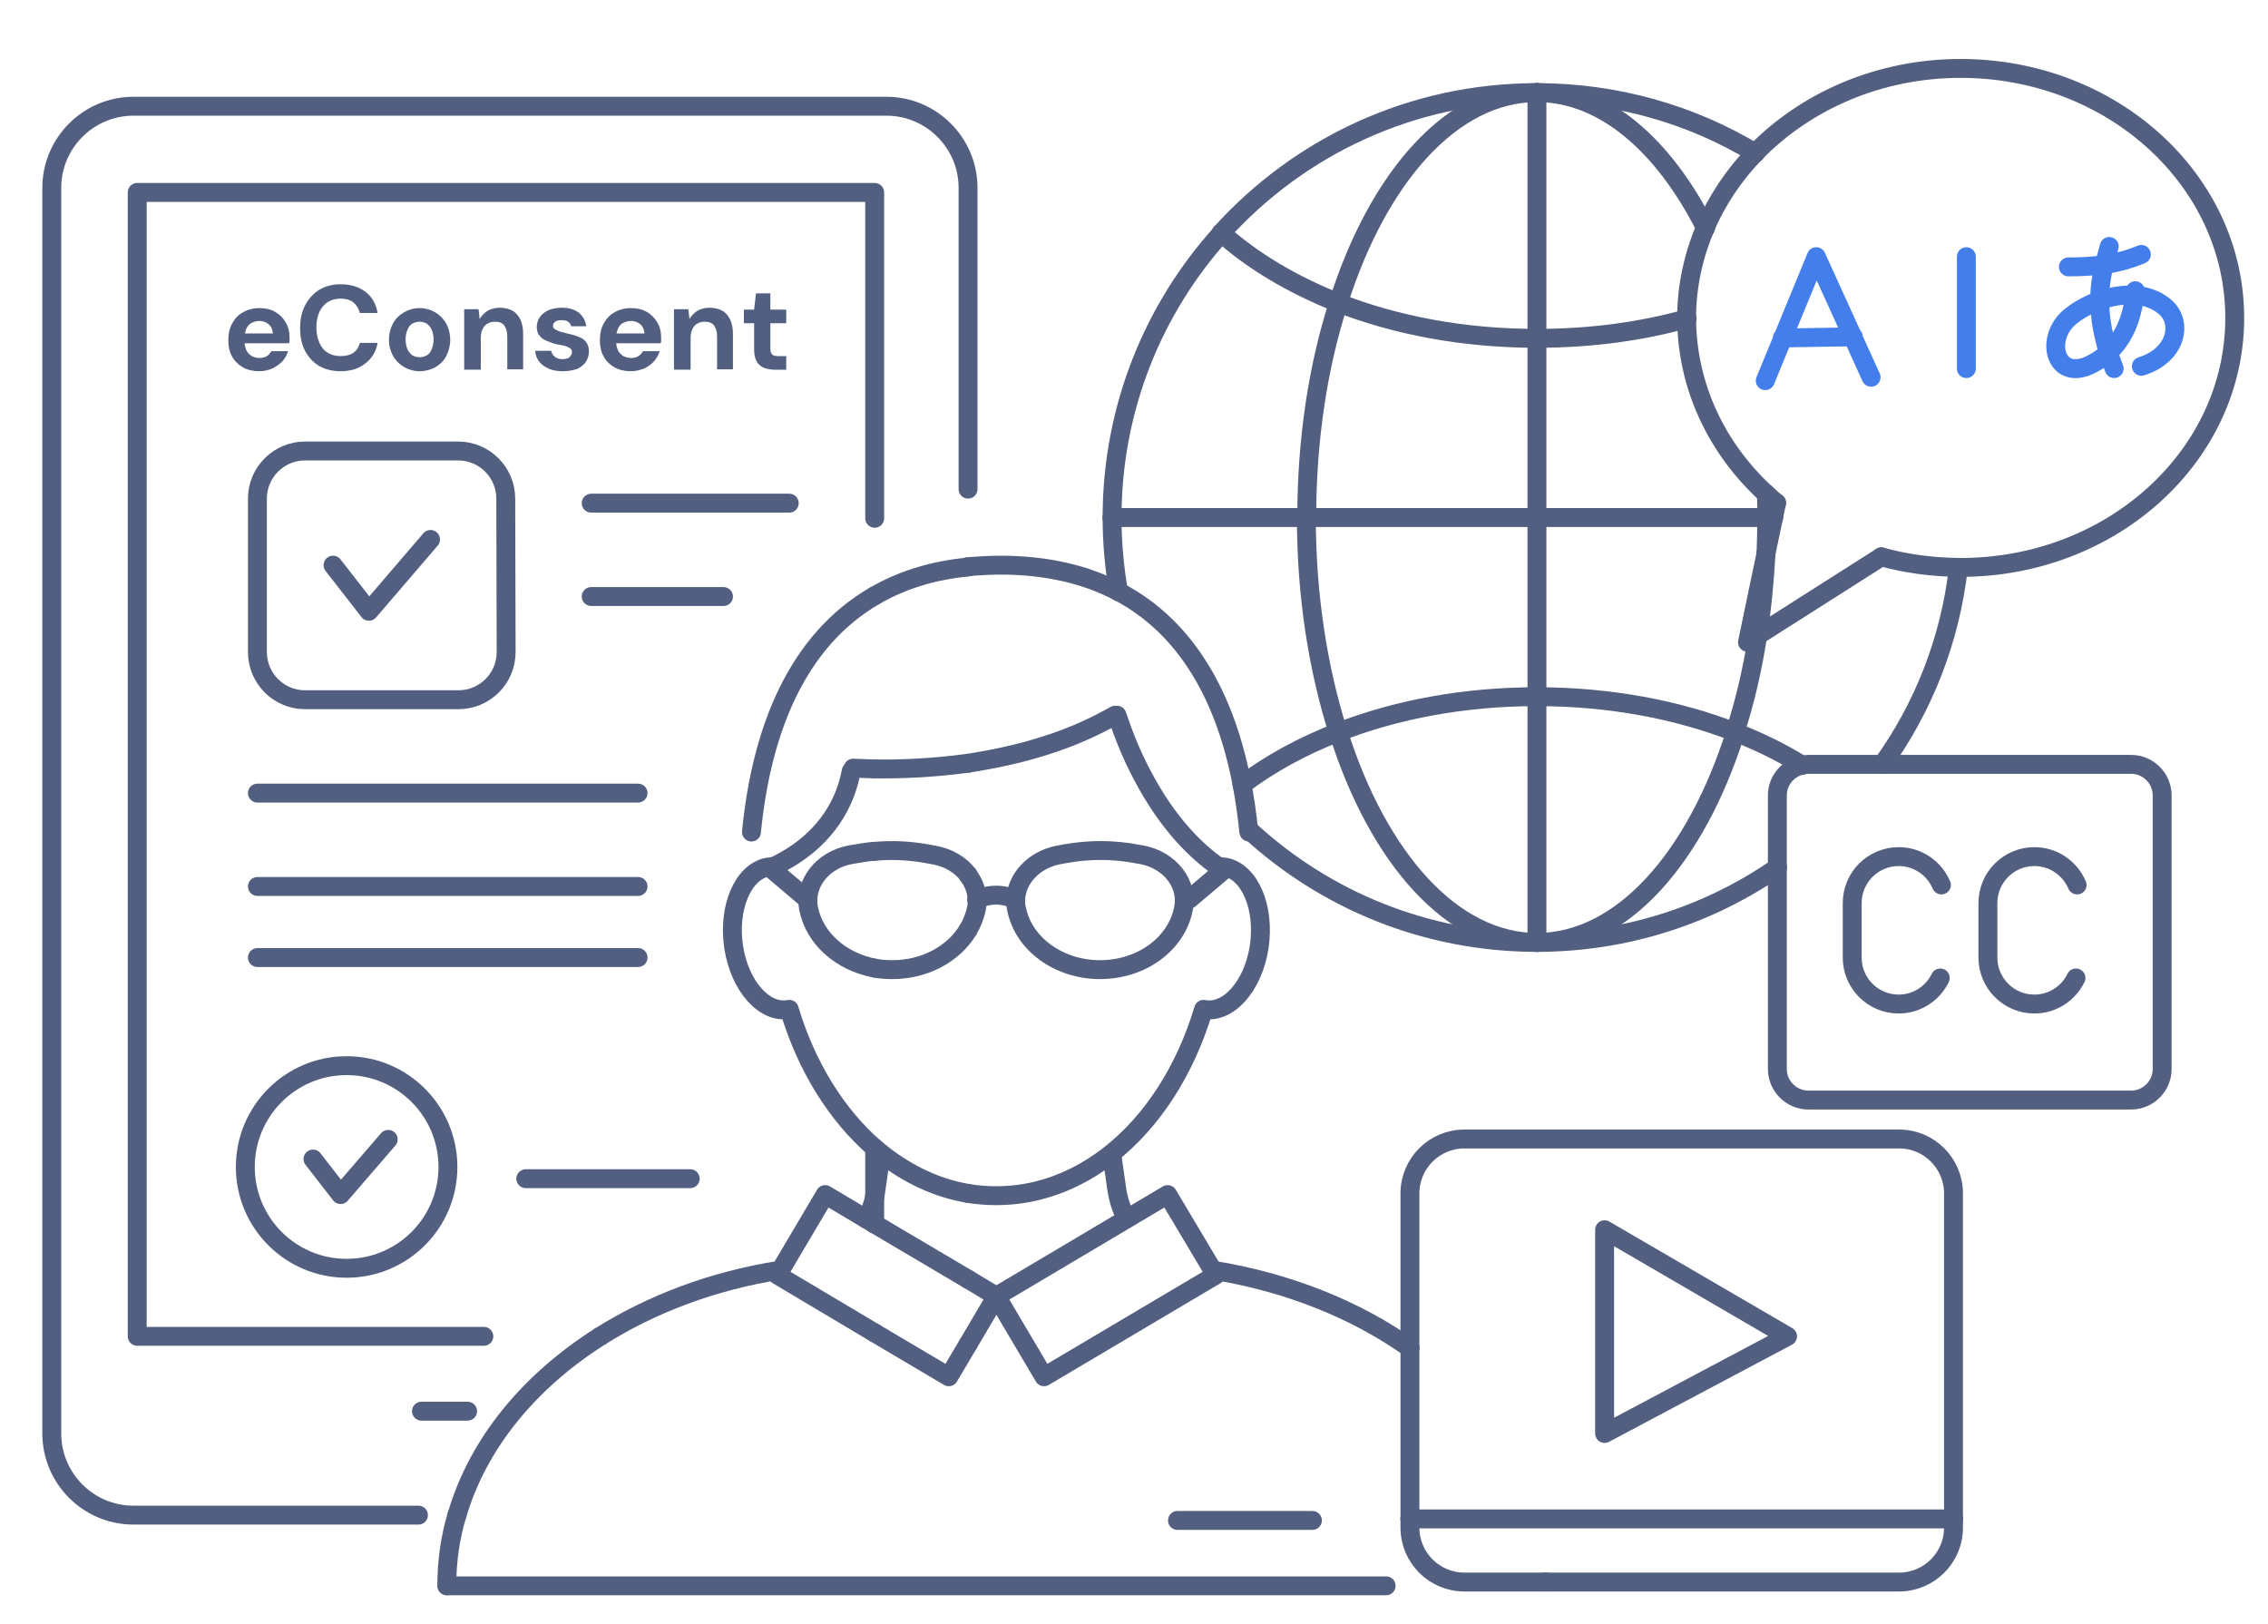 <svg xmlns="http://www.w3.org/2000/svg" xmlns:xlink="http://www.w3.org/1999/xlink" id="&#x56FE;&#x5C42;_1" x="0px" y="0px" viewBox="0 0 600 429.6" style="enable-background:new 0 0 600 429.6;" xml:space="preserve"><style type="text/css">	.st0{fill:none;stroke:#525F81;stroke-width:5;stroke-linecap:round;stroke-linejoin:round;stroke-miterlimit:5.333;}	.st1{fill:#525F81;}	.st2{fill:none;stroke:#437EEB;stroke-width:5;stroke-linecap:round;stroke-linejoin:round;}</style><g>	<path class="st0" d="M549.5,234.1c-1.9-4.4-6.2-7.5-11.3-7.5c-6.8,0-12.3,5.5-12.3,12.3v14.4c0,6.8,5.5,12.3,12.3,12.3  c4.8,0,9-2.8,11-6.9"></path>	<path class="st0" d="M320.8,336c19.9,3.2,37.8,10.4,52.2,20.6"></path>	<path class="st0" d="M294.1,305.2l1.3,9.1c0.4,2.9,1.3,5.7,2.6,8.1"></path>	<path class="st0" d="M229.2,322.5c1-1.8,1.7-3.8,2.2-5.9"></path>	<path class="st0" d="M233.1,305.2l-1.3,9.1c-0.1,0.7-0.2,1.5-0.4,2.2"></path>	<path class="st0" d="M120.9,400.7c-1.8,6-2.7,12.3-2.7,18.8"></path>	<path class="st0" d="M158.8,353.5c-18.8,11.9-32.4,28.4-37.9,47.3"></path>	<path class="st0" d="M158.8,353.5c13.5-8.5,29.7-14.7,47.6-17.5"></path>	<path class="st0" d="M205.2,229.3c-0.7-0.1-1.5,0-2.2,0.1c-6.5,1.3-10.5,10.8-8.9,21.2c1.6,10.3,8.2,17.7,14.7,16.4  c4.5,15.1,12.5,27.9,22.6,36.7"></path>	<path class="st0" d="M322,229.3c0.7-0.1,1.5,0,2.2,0.1c6.5,1.3,10.5,10.8,8.9,21.2c-1.6,10.3-8.2,17.7-14.7,16.4  c-4.8,16.1-13.5,29.6-24.7,38.4c-8.8,6.9-19.1,10.9-30.1,10.9c-2.5,0-5.1-0.2-7.5-0.6"></path>	<path class="st0" d="M231.4,303.7c0.7,0.6,1.4,1.1,2.1,1.7c6.8,5.3,14.4,8.9,22.6,10.3"></path>	<path class="st0" d="M328.6,207.6c0.7,3.8,1.3,7.8,1.7,11.8"></path>	<path class="st0" d="M330.4,220.1c0-0.2-0.1-0.4-0.1-0.7"></path>	<path class="st0" d="M231.4,157.6c6.9-4,15.1-6.7,24.7-7.6"></path>	<path class="st0" d="M198.8,220.1c2.7-27.6,12.4-50.8,32.6-62.5"></path>	<path class="st0" d="M295.9,156.5c-8.6-4.5-18.9-7-31.3-7c-3,0-5.8,0.2-8.6,0.4"></path>	<path class="st0" d="M295.9,156.5c18.3,9.6,28.4,28.3,32.7,51.1"></path>	<path class="st0" d="M231.4,203.4c6.4,0.1,15.1-0.2,24.7-1.5"></path>	<path class="st0" d="M295,189.2c-4.6,2.6-10.7,5.6-18.7,8.1c-6.9,2.2-13.8,3.6-20.2,4.6"></path>	<path class="st0" d="M225.7,203.2c1.6,0.1,3.5,0.1,5.7,0.2"></path>	<path class="st0" d="M322.2,229.2c-5.2-3.7-13.1-10.8-20.2-24.5c-2.8-5.3-4.9-10.7-6.5-15.5"></path>	<path class="st0" d="M225.2,204c-0.5,2.6-1.4,5.8-3.1,9.1c-5,9.8-13.8,14.4-17.4,16.1"></path>	<polyline class="st0" points="256.1,355.6 251,364.2 231.4,352.6  "></polyline>	<line class="st0" x1="256.1" y1="355.6" x2="263.6" y2="342.9"></line>	<line class="st0" x1="256.1" y1="338.4" x2="263.6" y2="342.9"></line>	<polyline class="st0" points="231.4,323.8 218.3,316 205.7,337.3 231.4,352.6  "></polyline>	<line class="st0" x1="231.4" y1="323.8" x2="256.1" y2="338.4"></line>	<polyline class="st0" points="263.6,342.9 276.2,364.2 321.6,337.3 308.9,316 263.6,342.9  "></polyline>	<line class="st0" x1="311.5" y1="402.2" x2="347.2" y2="402.2"></line>	<path class="st0" d="M258.5,238C258.4,238,258.4,238,258.5,238"></path>	<path class="st0" d="M268.7,238C268.8,238,268.8,238,268.7,238"></path>	<path class="st0" d="M268.7,238c-3.2-1.6-7.1-1.6-10.3,0"></path>	<path class="st0" d="M231.4,256.1c1.5,0.3,3.1,0.4,4.7,0.4l0,0c8.6,0,16.2-4.2,20-10.5"></path>	<path class="st0" d="M231.4,225.2c4.5-0.4,9.1-0.2,13.6,0.6l2.2,0.4c3.8,0.7,6.9,2.6,8.9,5.2"></path>	<path class="st0" d="M231.4,225.2c-1.7,0.1-3.5,0.4-5.2,0.7l-1.2,0.2c-7.5,1.4-12.3,7.7-11.1,14.2c1.6,8,8.6,14.1,17.5,15.8"></path>	<path class="st0" d="M256.1,231.5c1.5,1.9,2.3,4.2,2.4,6.5"></path>	<path class="st0" d="M256.1,246c1-1.7,1.8-3.6,2.2-5.6c0.2-0.8,0.2-1.6,0.2-2.3"></path>	<path class="st0" d="M268.7,238c0,0.8,0,1.6,0.2,2.3c1.8,9.4,11.2,16.2,22.1,16.2c11,0,20.3-6.8,22.1-16.2l0,0  c1.3-6.5-3.6-12.8-11.1-14.2l-1.2-0.2c-6.2-1.2-12.6-1.2-18.8-0.1l-2.2,0.4C273.5,227.5,268.9,232.4,268.7,238"></path>	<line class="st0" x1="204.5" y1="230.2" x2="213.6" y2="237.9"></line>	<line class="st0" x1="323.7" y1="230.2" x2="314.6" y2="237.9"></line>	<path class="st0" d="M256.1,129.4V49.7c0-11.9-9.7-21.6-21.6-21.6H35.3c-11.9,0-21.6,9.7-21.6,21.6v329.5  c0,11.9,9.7,21.6,21.6,21.6h75.4"></path>	<line class="st0" x1="231.4" y1="303.7" x2="231.4" y2="316.6"></line>	<line class="st0" x1="231.4" y1="323.8" x2="231.4" y2="316.6"></line>	<polyline class="st0" points="231.4,137.1 231.4,50.9 36.3,50.9 36.3,353.5 128,353.5  "></polyline>	<path class="st0" d="M133.8,131.9c0-6.9-5.6-12.6-12.6-12.6H80.7c-6.9,0-12.6,5.6-12.6,12.6v40.6c0,6.9,5.6,12.6,12.6,12.6h40.6  c6.9,0,12.6-5.6,12.6-12.6L133.8,131.9L133.8,131.9z"></path>	<line class="st0" x1="156.4" y1="133.1" x2="208.8" y2="133.1"></line>	<line class="st0" x1="156.4" y1="157.8" x2="191.4" y2="157.8"></line>	<line class="st0" x1="168.8" y1="209.8" x2="68.1" y2="209.8"></line>	<line class="st0" x1="168.8" y1="234.5" x2="68.1" y2="234.5"></line>	<line class="st0" x1="168.8" y1="253.3" x2="68.1" y2="253.3"></line>	<line class="st0" x1="139.1" y1="311.8" x2="182.6" y2="311.8"></line>	<circle class="st0" cx="91.7" cy="308.7" r="26.8"></circle>	<polyline class="st0" points="102.7,301.4 90.1,316 82.8,306.6  "></polyline>	<polyline class="st0" points="88.1,149.5 97.6,161.7 113.9,142.7  "></polyline>	<line class="st0" x1="123.7" y1="373.3" x2="111.5" y2="373.3"></line>	<path class="st0" d="M373,356.5v-40.8c0-8,6.5-14.4,14.4-14.4h115c8,0,14.4,6.5,14.4,14.4v86"></path>	<path class="st0" d="M373,401.8v2.3c0,8,6.5,14.4,14.4,14.4h21.5"></path>	<path class="st0" d="M516.8,401.8v2.3c0,8-6.5,14.4-14.4,14.4h-93.5"></path>	<line class="st0" x1="373" y1="356.5" x2="373" y2="401.8"></line>	<line class="st0" x1="373" y1="401.8" x2="516.8" y2="401.8"></line>	<polygon class="st0" points="424.5,379.2 472.9,353.5 424.5,325.3  "></polygon>	<path class="st0" d="M498,202.2h-19.6c-0.6,0-1.1,0.1-1.7,0.2"></path>	<path class="st0" d="M470.2,229.5v-19.1c0-3.9,2.8-7.2,6.5-8"></path>	<path class="st0" d="M470.2,229.5v53.3c0,4.5,3.7,8.2,8.2,8.2h85.4c4.5,0,8.2-3.7,8.2-8.2v-72.4c0-4.5-3.7-8.2-8.2-8.2H498"></path>	<path class="st0" d="M470.2,229.5c-18.1,12.5-40,19.8-63.7,19.8"></path>	<path class="st0" d="M294.2,136.9c0-29,11-55.4,29-75.3"></path>	<path class="st0" d="M406.6,24.5c21.1,0,40.9,5.8,57.8,16"></path>	<path class="st0" d="M323.1,61.6c20.6-22.8,50.3-37.1,83.4-37.1"></path>	<path class="st0" d="M406.6,249.3c-29.4,0-56.2-11.3-76.2-29.8"></path>	<path class="st0" d="M295.9,156.5c-1.1-6.4-1.7-12.9-1.7-19.6"></path>	<path class="st0" d="M498,202.2c10.8-15,17.9-32.8,20.1-52.1"></path>	<path class="st0" d="M406.6,24.5c17.6,0,33.5,13.8,44.6,35.8"></path>	<path class="st0" d="M345.7,136.9c0-20.7,3-40.1,8.4-56.8"></path>	<path class="st0" d="M467.4,136.9c0-2.1,0-4.2-0.1-6.2"></path>	<path class="st0" d="M354,193.7c-5.3-16.7-8.4-36.1-8.4-56.8"></path>	<path class="st0" d="M467.4,136.9c0,3.2-0.1,6.4-0.2,9.5"></path>	<path class="st0" d="M465,168.1c-1.4,9.1-3.4,17.6-6,25.6"></path>	<path class="st0" d="M465,168.1c1.1-7,1.8-14.2,2.2-21.7"></path>	<path class="st0" d="M406.6,249.3c22.4,0,42-22.3,52.5-55.5"></path>	<path class="st0" d="M406.6,249.3c-22.4,0-42-22.3-52.5-55.5"></path>	<path class="st0" d="M406.6,24.5c-22.4,0-42,22.3-52.5,55.5"></path>	<path class="st0" d="M459.1,193.7c-15.4-6-33.3-9.4-52.5-9.4"></path>	<path class="st0" d="M354,193.7c15.4-6,33.3-9.4,52.5-9.4"></path>	<path class="st0" d="M459.1,193.7c6.4,2.5,12.3,5.4,17.6,8.7"></path>	<path class="st0" d="M354,193.7c-9.6,3.7-18.1,8.4-25.4,13.9"></path>	<path class="st0" d="M354,80.1c15.4,6,33.3,9.4,52.5,9.4"></path>	<path class="st0" d="M446.3,84.3c-12.2,3.4-25.6,5.2-39.7,5.2"></path>	<line class="st0" x1="323.1" y1="61.6" x2="323.1" y2="61.6"></line>	<path class="st0" d="M323.1,61.6c8.2,7.4,18.8,13.7,30.9,18.5"></path>	<line class="st0" x1="294.2" y1="136.9" x2="345.7" y2="136.9"></line>	<line class="st0" x1="469.2" y1="136.9" x2="467.4" y2="136.9"></line>	<line class="st0" x1="345.7" y1="136.9" x2="406.6" y2="136.9"></line>	<line class="st0" x1="467.4" y1="136.9" x2="406.6" y2="136.9"></line>	<line class="st0" x1="406.6" y1="89.5" x2="406.6" y2="136.9"></line>	<line class="st0" x1="406.6" y1="24.5" x2="406.6" y2="89.5"></line>	<line class="st0" x1="406.6" y1="184.3" x2="406.6" y2="136.9"></line>	<line class="st0" x1="406.6" y1="249.3" x2="406.6" y2="184.3"></line>	<path class="st0" d="M513.6,234.1c-1.9-4.4-6.2-7.5-11.3-7.5c-6.8,0-12.3,5.5-12.3,12.3v14.4c0,6.8,5.5,12.3,12.3,12.3  c4.8,0,9-2.8,11-6.9"></path>	<line class="st0" x1="366.7" y1="419.5" x2="118.3" y2="419.5"></line>	<path class="st0" d="M467.3,130.7c0.9,0.8,1.8,1.6,2.7,2.4"></path>	<path class="st0" d="M467.3,130.7c-13-11.9-21-28.3-21.1-46.4"></path>	<path class="st0" d="M451.1,60.3c-3.1,7.4-4.9,15.4-4.9,23.8c0,0.1,0,0.1,0,0.2"></path>	<path class="st0" d="M464.3,40.5c-5.6,5.8-10.1,12.5-13.2,19.8"></path>	<path class="st0" d="M518.1,150.1c-7.1-0.1-13.9-1-20.4-2.8"></path>	<path class="st0" d="M518.1,150.1c0.2,0,0.4,0,0.6,0c40,0,72.5-29.5,72.5-66s-32.5-66-72.5-66c-21.7,0-41.1,8.7-54.4,22.4"></path>	<line class="st0" x1="497.7" y1="147.3" x2="465" y2="168.1"></line>	<line class="st0" x1="469.2" y1="136.9" x2="470" y2="133"></line>	<polyline class="st0" points="467.2,146.4 462.3,169.9 465,168.1  "></polyline>	<line class="st0" x1="469.2" y1="136.9" x2="467.2" y2="146.4"></line></g><g>	<path class="st1" d="M68.6,98.2c-1.6,0-3-0.3-4.3-1c-1.2-0.7-2.2-1.6-2.9-2.9c-0.7-1.2-1-2.7-1-4.3c0-1.7,0.3-3.1,1-4.4  s1.6-2.3,2.9-3c1.2-0.7,2.7-1.1,4.3-1.1c1.6,0,3,0.3,4.2,1s2.1,1.6,2.8,2.8c0.7,1.2,1,2.5,1,4c0,0.2,0,0.4,0,0.7  c0,0.3,0,0.5-0.1,0.8h-13v-2.6h8.7c-0.1-1-0.4-1.8-1.1-2.4s-1.5-0.9-2.5-0.9c-0.7,0-1.4,0.2-2,0.5s-1.1,0.8-1.4,1.5  s-0.5,1.5-0.5,2.6v0.9c0,0.9,0.2,1.6,0.5,2.3c0.3,0.6,0.8,1.1,1.4,1.5c0.6,0.3,1.3,0.5,2.1,0.5s1.4-0.2,1.9-0.5s0.9-0.8,1.2-1.3  h4.4c-0.3,1-0.8,1.9-1.5,2.7C73.9,96.4,73,97,72,97.5C71,97.9,69.9,98.2,68.6,98.2z"></path>	<path class="st1" d="M90.1,98.2c-2.2,0-4.1-0.5-5.7-1.4c-1.6-1-2.8-2.3-3.7-4c-0.9-1.7-1.3-3.7-1.3-6s0.4-4.3,1.3-6  s2.1-3.1,3.7-4.1s3.5-1.5,5.7-1.5c2.7,0,4.9,0.7,6.6,2s2.8,3.2,3.2,5.6h-4.7c-0.3-1.2-0.9-2.1-1.7-2.8c-0.9-0.7-2-1-3.4-1  c-1.3,0-2.4,0.3-3.4,0.9c-0.9,0.6-1.7,1.5-2.2,2.6s-0.8,2.5-0.8,4.1s0.3,2.9,0.8,4.1c0.5,1.1,1.2,2,2.2,2.6  c0.9,0.6,2.1,0.9,3.4,0.9c1.4,0,2.6-0.3,3.4-0.9c0.9-0.6,1.4-1.5,1.7-2.6h4.7c-0.4,2.3-1.5,4.1-3.2,5.4  C95,97.5,92.8,98.2,90.1,98.2z"></path>	<path class="st1" d="M111,98.2c-1.5,0-2.9-0.4-4.1-1.1s-2.2-1.7-2.9-2.9c-0.7-1.3-1.1-2.7-1.1-4.3c0-1.7,0.4-3.1,1.1-4.4  s1.7-2.2,2.9-2.9c1.2-0.7,2.6-1.1,4.1-1.1s2.9,0.4,4.1,1.1s2.2,1.7,2.9,2.9c0.7,1.3,1.1,2.7,1.1,4.4c0,1.6-0.4,3.1-1.1,4.4  s-1.7,2.2-2.9,2.9C113.9,97.8,112.5,98.2,111,98.2z M111,94.5c0.7,0,1.4-0.2,1.9-0.5c0.6-0.3,1-0.9,1.3-1.6s0.5-1.6,0.5-2.6  s-0.2-1.9-0.5-2.6s-0.8-1.2-1.3-1.6c-0.6-0.3-1.2-0.5-1.9-0.5c-0.7,0-1.3,0.2-1.9,0.5s-1,0.9-1.3,1.6s-0.5,1.5-0.5,2.6  c0,1,0.2,1.9,0.5,2.6s0.8,1.2,1.3,1.6C109.7,94.3,110.3,94.5,111,94.5z"></path>	<path class="st1" d="M122.8,97.8v-16h3.8l0.3,2.6c0.5-0.9,1.2-1.6,2.1-2.2c0.9-0.5,2-0.8,3.2-0.8c1.3,0,2.5,0.3,3.4,0.8  s1.6,1.4,2.1,2.4c0.5,1.1,0.7,2.4,0.7,3.9v9.2h-4.2V89c0-1.3-0.3-2.2-0.8-2.9c-0.5-0.7-1.4-1-2.5-1c-0.7,0-1.4,0.2-1.9,0.5  c-0.6,0.3-1,0.8-1.3,1.4s-0.5,1.4-0.5,2.3v8.5H122.8z"></path>	<path class="st1" d="M148.9,98.2c-1.5,0-2.7-0.2-3.8-0.7s-1.9-1.1-2.5-1.9s-1-1.8-1-2.8h4.2c0.1,0.4,0.3,0.8,0.5,1.1  c0.3,0.3,0.6,0.6,1,0.8c0.4,0.2,0.9,0.3,1.5,0.3s1-0.1,1.4-0.2c0.4-0.2,0.6-0.4,0.8-0.7c0.2-0.3,0.3-0.6,0.3-0.9  c0-0.4-0.1-0.8-0.4-1c-0.3-0.2-0.6-0.4-1.1-0.6c-0.5-0.1-1.1-0.3-1.8-0.4c-0.8-0.1-1.5-0.3-2.2-0.6c-0.7-0.2-1.4-0.5-1.9-0.8  c-0.6-0.3-1-0.8-1.4-1.3c-0.3-0.5-0.5-1.2-0.5-2c0-1,0.3-1.8,0.8-2.6c0.5-0.7,1.2-1.3,2.2-1.8c1-0.4,2.1-0.7,3.5-0.7  c1.9,0,3.4,0.4,4.6,1.3c1.1,0.9,1.8,2.1,2,3.6h-4c-0.1-0.5-0.4-0.9-0.8-1.2c-0.4-0.3-1-0.4-1.7-0.4c-0.8,0-1.3,0.1-1.7,0.4  s-0.6,0.6-0.6,1.1c0,0.3,0.1,0.6,0.4,0.8c0.3,0.2,0.6,0.4,1.1,0.6s1.1,0.3,1.8,0.5c1.2,0.3,2.3,0.5,3.2,0.9  c0.9,0.3,1.7,0.8,2.2,1.4s0.8,1.5,0.8,2.6c0,1-0.3,1.9-0.8,2.7c-0.5,0.8-1.3,1.4-2.3,1.9C151.4,98,150.2,98.2,148.9,98.2z"></path>	<path class="st1" d="M166.9,98.2c-1.6,0-3-0.3-4.3-1c-1.2-0.7-2.2-1.6-2.9-2.9c-0.7-1.2-1-2.7-1-4.3c0-1.7,0.3-3.1,1-4.4  s1.6-2.3,2.9-3c1.2-0.7,2.7-1.1,4.3-1.1s3,0.3,4.2,1s2.1,1.6,2.8,2.8c0.7,1.2,1,2.5,1,4c0,0.2,0,0.4,0,0.7c0,0.3,0,0.5-0.1,0.8h-13  v-2.6h8.7c-0.1-1-0.4-1.8-1.1-2.4c-0.7-0.6-1.5-0.9-2.5-0.9c-0.7,0-1.4,0.2-2,0.5s-1.1,0.8-1.4,1.5c-0.3,0.7-0.5,1.5-0.5,2.6v0.9  c0,0.9,0.2,1.6,0.5,2.3c0.3,0.6,0.8,1.1,1.4,1.5c0.6,0.3,1.3,0.5,2.1,0.5s1.4-0.2,1.9-0.5s0.9-0.8,1.2-1.3h4.4  c-0.3,1-0.8,1.9-1.5,2.7c-0.7,0.8-1.6,1.4-2.6,1.9C169.3,97.9,168.1,98.2,166.9,98.2z"></path>	<path class="st1" d="M178.3,97.8v-16h3.8l0.3,2.6c0.5-0.9,1.2-1.6,2.1-2.2c0.9-0.5,2-0.8,3.2-0.8c1.3,0,2.5,0.3,3.4,0.8  s1.6,1.4,2.1,2.4c0.5,1.1,0.7,2.4,0.7,3.9v9.2h-4.2V89c0-1.3-0.3-2.2-0.8-2.9c-0.5-0.7-1.4-1-2.5-1c-0.7,0-1.4,0.2-1.9,0.5  c-0.6,0.3-1,0.8-1.3,1.4s-0.5,1.4-0.5,2.3v8.5H178.3z"></path>	<path class="st1" d="M205,97.8c-1.1,0-2.1-0.2-2.9-0.5c-0.8-0.3-1.5-0.9-1.9-1.7c-0.5-0.8-0.7-1.9-0.7-3.3v-6.8h-2.7v-3.6h2.7  l0.5-4.3h3.8v4.3h4.2v3.6h-4.2v6.8c0,0.7,0.2,1.2,0.5,1.5s0.9,0.4,1.6,0.4h2.1v3.6H205z"></path></g><g id="Layer_13">	<path class="st2" d="M558,65.2c-1.2,5.2-5.7,14.4,1.3,32.3"></path>	<path class="st2" d="M566.5,67.3c-6,2.5-11.8,3.3-19.3,3.3"></path>	<path class="st2" d="M564.9,76.9c-0.6,4.6-1.7,14.3-11.5,19.4s-12.8-7-5.5-12.7c6.4-5.1,18.1-8.3,25-2.3c4.6,4.1,2.9,12.7-6.4,15.6  "></path>	<path class="st2" d="M467,100.7l13.5-32.8l0,0L495,99.8 M471.5,89.4l18.8-0.3"></path>	<line class="st2" x1="520.2" y1="67.9" x2="520.2" y2="97.5"></line></g></svg>